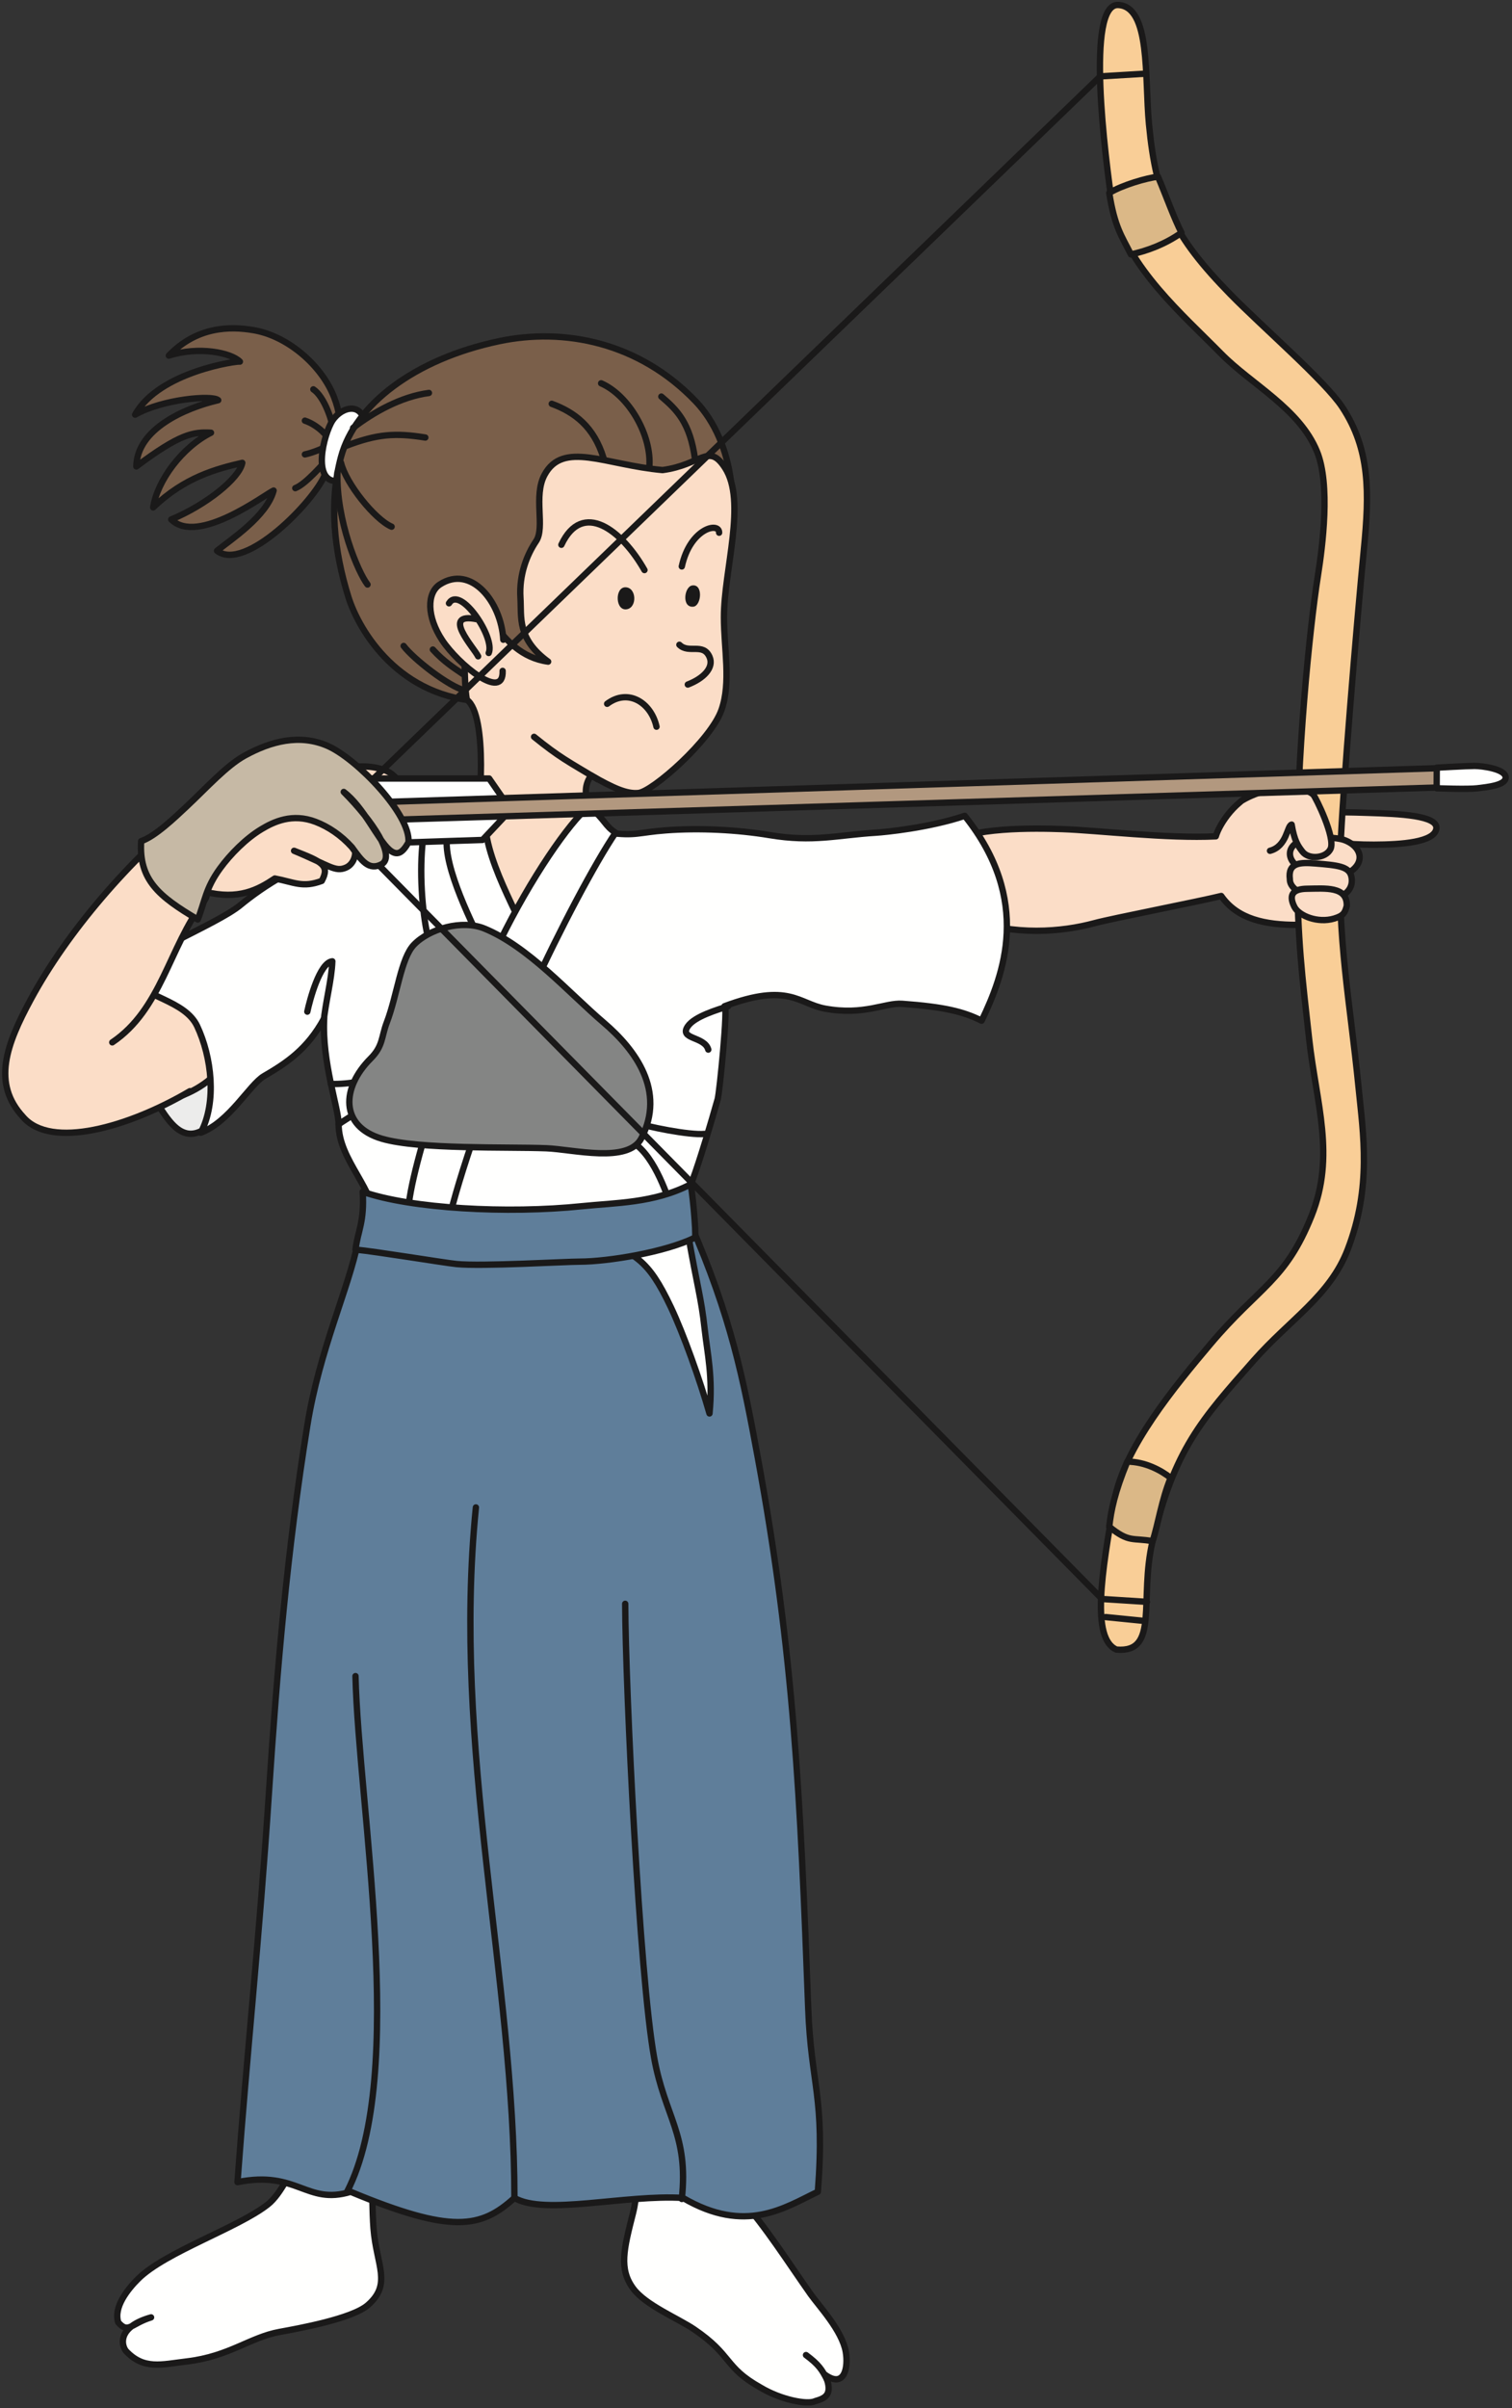 <?xml version="1.0" encoding="UTF-8"?>
<!DOCTYPE svg PUBLIC "-//W3C//DTD SVG 1.1//EN" "http://www.w3.org/Graphics/SVG/1.1/DTD/svg11.dtd">
<svg version="1.1" xmlns="http://www.w3.org/2000/svg" xmlns:xlink="http://www.w3.org/1999/xlink" x="0" y="0" width="676" height="1076" viewBox="0, 0, 676, 1076">
  <rect x="0" y="0" width="676" height="1076" fill="#333333" stroke="none"/>
  <g id="Layer_1">
    <path d="M76.567,232.105 C88.411,243.945 118.888,220.614 122.328,219.182 C119.29,230.72 102.947,241.256 97.023,246.1 C109.408,255.792 140.629,224.03 145.474,211.645 C149.594,208.046 162.547,214.039 157.855,207.339 C148.947,194.605 154.837,191.348 149.242,177.194 C143.721,163.219 128.786,150.276 113.711,147.583 C102.711,145.617 87.873,145.97 75.491,158.889 C88.949,154.582 103.346,157.591 107.253,161.582 C106.805,161.123 71.185,165.888 60.417,185.269 C72.799,178.269 95.018,176.42 97.562,178.807 C82.7,182.274 61.241,191.65 60.955,208.415 C80.336,193.882 86.389,192.899 94.334,193.344 C81.412,199.805 70.289,214.793 68.492,226.72 C82.491,213.262 96.771,209.47 108.329,206.801 C107.044,213.7 92.179,225.644 76.567,232.105" fill="#7A5F4A"/>
    <path d="M76.567,232.105 C88.411,243.945 118.888,220.614 122.328,219.182 C119.29,230.72 102.947,241.256 97.023,246.1 C109.408,255.792 140.629,224.03 145.474,211.645 C149.594,208.046 162.547,214.039 157.855,207.339 C148.947,194.605 154.837,191.348 149.242,177.194 C143.721,163.219 128.786,150.276 113.711,147.583 C102.711,145.617 87.873,145.97 75.491,158.889 C88.949,154.582 103.346,157.591 107.253,161.582 C106.805,161.123 71.185,165.888 60.417,185.269 C72.799,178.269 95.018,176.42 97.562,178.807 C82.7,182.274 61.241,191.65 60.955,208.415 C80.336,193.882 86.389,192.899 94.334,193.344 C81.412,199.805 70.289,214.793 68.492,226.72 C82.491,213.262 96.771,209.47 108.329,206.801 C107.044,213.7 92.179,225.644 76.567,232.105 z" fill-opacity="0" stroke="#1A1919" stroke-width="2.835" stroke-linecap="round" stroke-linejoin="round"/>
    <path d="M140.091,173.963 C144.902,177.16 148.834,188.137 149.242,193.882" fill="#7A5F4A"/>
    <path d="M140.091,173.963 C144.902,177.16 148.834,188.137 149.242,193.882" fill-opacity="0" stroke="#1A1919" stroke-width="2.835" stroke-linecap="round" stroke-linejoin="round"/>
    <path d="M132.017,218.107 C136.731,216.317 144.859,206.894 148.167,203.033" fill="#7A5F4A"/>
    <path d="M132.017,218.107 C136.731,216.317 144.859,206.894 148.167,203.033" fill-opacity="0" stroke="#1A1919" stroke-width="2.835" stroke-linecap="round" stroke-linejoin="round"/>
    <path d="M136.323,187.958 C141.642,189.751 146.553,194.42 147.628,197.65" fill="#7A5F4A"/>
    <path d="M136.323,187.958 C141.642,189.751 146.553,194.42 147.628,197.65" fill-opacity="0" stroke="#1A1919" stroke-width="2.835" stroke-linecap="round" stroke-linejoin="round"/>
    <path d="M136.323,203.033 C139.411,202.431 146.43,199.815 148.704,197.65" fill="#7A5F4A"/>
    <path d="M136.323,203.033 C139.411,202.431 146.43,199.815 148.704,197.65" fill-opacity="0" stroke="#1A1919" stroke-width="2.835" stroke-linecap="round" stroke-linejoin="round"/>
    <path d="M282.994,988.91 C278.914,1004.94 276.649,1013.77 283.081,1022.5 C288.605,1030 303.148,1035.89 310.277,1040.73 C327.612,1052.47 323.575,1057.55 339.918,1066.73 C349.069,1072.25 360.942,1074.56 364.468,1072.86 C368.626,1071.59 372.776,1070.32 368.997,1061.15 C377.71,1067.29 379.298,1057.53 378.136,1050.82 C376.481,1041.28 366.188,1030.39 362.423,1025.07 C352.595,1011.15 342.249,994.77 331.006,982.22 C320.055,970 317.895,935.34 291.521,947.49 C283.811,951.04 286.799,973.96 282.994,988.91" fill="#FFFFFE"/>
    <path d="M282.994,988.91 C278.914,1004.94 276.649,1013.77 283.081,1022.5 C288.605,1030 303.148,1035.89 310.277,1040.73 C327.612,1052.47 323.575,1057.55 339.918,1066.73 C349.069,1072.25 360.942,1074.56 364.468,1072.86 C368.626,1071.59 372.776,1070.32 368.997,1061.15 C377.71,1067.29 379.298,1057.53 378.136,1050.82 C376.481,1041.28 366.188,1030.39 362.423,1025.07 C352.595,1011.15 342.249,994.77 331.006,982.22 C320.055,970 317.895,935.34 291.521,947.49 C283.811,951.04 286.799,973.96 282.994,988.91 z" fill-opacity="0" stroke="#1A1919" stroke-width="2.835" stroke-linecap="round" stroke-linejoin="round"/>
    <path d="M360.358,1052.27 C366.003,1056.48 367.478,1058.68 369.987,1063.71" fill="#FFFFFE"/>
    <path d="M360.358,1052.27 C366.003,1056.48 367.478,1058.68 369.987,1063.71" fill-opacity="0" stroke="#1A1919" stroke-width="2.835" stroke-linecap="round" stroke-linejoin="round"/>
    <path d="M148.604,351.842 C148.568,351.51 148.545,351.172 148.545,350.826 C148.479,340.274 169.785,340.868 175.622,346.231 C179.198,349.514 184.182,353.452 180.885,357.417 C174.626,364.934 149.993,363.835 148.604,351.842" fill="#FBDDC7"/>
    <path d="M148.604,351.842 C148.568,351.51 148.545,351.172 148.545,350.826 C148.479,340.274 169.785,340.868 175.622,346.231 C179.198,349.514 184.182,353.452 180.885,357.417 C174.626,364.934 149.993,363.835 148.604,351.842 z" fill-opacity="0" stroke="#1A1919" stroke-width="2.835" stroke-linecap="round" stroke-linejoin="round"/>
    <path d="M71.992,495.618 C64.372,484.053 56.463,466.961 59.02,457.963 C65.312,435.79 84.426,433.632 99.321,449.619 C113.303,464.623 103.485,501.269 88.142,506.114 C81.083,508.345 76.295,502.146 71.992,495.618" fill="#ECECEB"/>
    <path d="M71.992,495.618 C64.372,484.053 56.463,466.961 59.02,457.963 C65.312,435.79 84.426,433.632 99.321,449.619 C113.303,464.623 103.485,501.269 88.142,506.114 C81.083,508.345 76.295,502.146 71.992,495.618 z" fill-opacity="0" stroke="#1A1919" stroke-width="2.835" stroke-linecap="round" stroke-linejoin="round"/>
    <path d="M105.972,463.405 C92.455,512.552 -2.998,495.117 42.332,451.637 C58.515,436.118 116.491,425.148 105.972,463.405" fill="#FBDDC7"/>
    <path d="M105.972,463.405 C92.455,512.552 -2.998,495.117 42.332,451.637 C58.515,436.118 116.491,425.148 105.972,463.405 z" fill-opacity="0" stroke="#1A1919" stroke-width="2.835" stroke-linecap="round" stroke-linejoin="round"/>
    <path d="M489.472,412.445 C474.411,416.532 453.765,418.086 432.946,410.831 C421.794,406.943 414.599,384.687 423.259,377.452 C432.89,369.403 463.062,370.044 474.935,370.456 C490.548,370.994 521.87,374.769 543.57,373.683 C545.21,368.058 552.67,356.637 563.35,353.496 C569.77,351.613 579.62,353.565 583.68,359.15 C589.46,367.102 585.28,368.168 583.93,376.519 C582.89,382.91 596.58,399.266 596.47,406.793 C596.39,411.388 585.97,413.251 579.91,413.251 C565.8,413.251 553.27,410.764 546,400.332 C536.31,402.756 497.114,410.369 489.472,412.445" fill="#FBDDC7"/>
    <path d="M489.472,412.445 C474.411,416.532 453.765,418.086 432.946,410.831 C421.794,406.943 414.599,384.687 423.259,377.452 C432.89,369.403 463.062,370.044 474.935,370.456 C490.548,370.994 521.87,374.769 543.57,373.683 C545.21,368.058 552.67,356.637 563.35,353.496 C569.77,351.613 579.62,353.565 583.68,359.15 C589.46,367.102 585.28,368.168 583.93,376.519 C582.89,382.91 596.58,399.266 596.47,406.793 C596.39,411.388 585.97,413.251 579.91,413.251 C565.8,413.251 553.27,410.764 546,400.332 C536.31,402.756 497.114,410.369 489.472,412.445 z" fill-opacity="0" stroke="#1A1919" stroke-width="2.835" stroke-linecap="round" stroke-linejoin="round"/>
    <path d="M614.29,377.415 C626.63,377.375 641.32,376.316 642.17,370.257 C642.99,364.333 625.67,363.633 611.41,363.188 C596.41,362.723 585.53,362.324 582.59,367.69 C575.5,380.659 593.78,375.443 600.56,376.705 C602.48,377.06 607.91,377.435 614.29,377.415" fill="#FBDDC7"/>
    <path d="M614.29,377.415 C626.63,377.375 641.32,376.316 642.17,370.257 C642.99,364.333 625.67,363.633 611.41,363.188 C596.41,362.723 585.53,362.324 582.59,367.69 C575.5,380.659 593.78,375.443 600.56,376.705 C602.48,377.06 607.91,377.435 614.29,377.415 z" fill-opacity="0" stroke="#1A1919" stroke-width="2.835" stroke-linecap="round" stroke-linejoin="round"/>
    <path d="M166.989,995.66 C168.258,1012.17 175.353,1020.49 164.449,1029.96 C157.414,1036.07 133.434,1040.39 124.961,1041.94 C111.693,1044.36 102.509,1052.87 83.517,1055.12 C72.194,1056.45 64.186,1058.98 56.214,1050.34 C53.896,1047.07 53.262,1039.43 67.539,1035.43 C58.548,1038.22 57.399,1042.89 52.863,1037.67 C50.679,1030.83 57.137,1022.82 61.755,1018.23 C73.825,1006.21 106.503,995.41 119.725,984.98 C132.611,974.82 136.837,939.41 160.74,955.9 C167.723,960.73 165.804,980.28 166.989,995.66" fill="#FFFFFE"/>
    <path d="M166.989,995.66 C168.258,1012.17 175.353,1020.49 164.449,1029.96 C157.414,1036.07 133.434,1040.39 124.961,1041.94 C111.693,1044.36 102.509,1052.87 83.517,1055.12 C72.194,1056.45 64.186,1058.98 56.214,1050.34 C53.896,1047.07 53.262,1039.43 67.539,1035.43 C58.548,1038.22 57.399,1042.89 52.863,1037.67 C50.679,1030.83 57.137,1022.82 61.755,1018.23 C73.825,1006.21 106.503,995.41 119.725,984.98 C132.611,974.82 136.837,939.41 160.74,955.9 C167.723,960.73 165.804,980.28 166.989,995.66 z" fill-opacity="0" stroke="#1A1919" stroke-width="2.835" stroke-linecap="round" stroke-linejoin="round"/>
    <path d="M107.522,404.369 C96.755,413.251 60.168,427.127 55.842,435.863 C64.438,445.535 82.746,447.006 88.142,458.47 C94.603,472.2 97.023,492.387 89.759,506.114 C102.678,501.269 111.56,484.582 118.021,480.813 C127.71,475.158 137.398,468.97 144.936,454.971 C143.86,474.621 151.397,495.087 151.397,502.345 C151.397,518.515 168.042,531.471 168.085,547.541 C168.122,560.995 164.824,574.469 164.864,587.545 C164.877,591.602 231.44,583.242 238.476,586.545 C256.279,594.903 264.328,617.143 274.76,632.408 C281.042,641.61 311.064,675.082 318.283,654.696 C322.307,643.326 321.51,624.824 321.51,612.705 C321.51,603.389 317.492,591.155 316.128,582.02 C314.527,571.298 308.501,550.989 308.591,540.032 C308.66,531.69 306.535,535.616 309.397,527.918 C313.123,517.894 317.943,501.426 320.872,491.119 C321.715,488.161 325.608,448.925 323.934,449.589 C352.735,438.821 357.04,448.513 368.884,450.668 C386.353,453.845 395.743,447.965 403.337,448.513 C422.239,449.881 430.796,452.012 438.87,456.05 C448.741,435.58 461.476,402.218 431.333,364.533 C415.183,369.918 395.673,371.807 391.493,372.07 C374.271,373.145 363.499,376.376 344.122,373.145 C329.678,370.741 312.751,369.875 297.823,370.994 C285.259,371.93 284.422,373.657 271.984,372.07 C253.145,369.666 229.421,371.345 210.611,373.145 C198.771,374.281 169.207,376.847 157.586,379.338 C134.978,384.182 116.926,396.613 107.522,404.369" fill="#FFFFFE"/>
    <path d="M107.522,404.369 C96.755,413.251 60.168,427.127 55.842,435.863 C64.438,445.535 82.746,447.006 88.142,458.47 C94.603,472.2 97.023,492.387 89.759,506.114 C102.678,501.269 111.56,484.582 118.021,480.813 C127.71,475.158 137.398,468.97 144.936,454.971 C143.86,474.621 151.397,495.087 151.397,502.345 C151.397,518.515 168.042,531.471 168.085,547.541 C168.122,560.995 164.824,574.469 164.864,587.545 C164.877,591.602 231.44,583.242 238.476,586.545 C256.279,594.903 264.328,617.143 274.76,632.408 C281.042,641.61 311.064,675.082 318.283,654.696 C322.307,643.326 321.51,624.824 321.51,612.705 C321.51,603.389 317.492,591.155 316.128,582.02 C314.527,571.298 308.501,550.989 308.591,540.032 C308.66,531.69 306.535,535.616 309.397,527.918 C313.123,517.894 317.943,501.426 320.872,491.119 C321.715,488.161 325.608,448.925 323.934,449.589 C352.735,438.821 357.04,448.513 368.884,450.668 C386.353,453.845 395.743,447.965 403.337,448.513 C422.239,449.881 430.796,452.012 438.87,456.05 C448.741,435.58 461.476,402.218 431.333,364.533 C415.183,369.918 395.673,371.807 391.493,372.07 C374.271,373.145 363.499,376.376 344.122,373.145 C329.678,370.741 312.751,369.875 297.823,370.994 C285.259,371.93 284.422,373.657 271.984,372.07 C253.145,369.666 229.421,371.345 210.611,373.145 C198.771,374.281 169.207,376.847 157.586,379.338 C134.978,384.182 116.926,396.613 107.522,404.369 z" fill-opacity="0" stroke="#1A1919" stroke-width="2.835" stroke-linecap="round" stroke-linejoin="round"/>
    <path d="M147.954,189.097 C143.614,197.667 139.855,217.572 152.769,214.687 C161.162,212.814 164.094,196.611 163.031,189.104 C161.574,178.794 151.43,182.234 147.954,189.097" fill="#FFFFFE"/>
    <path d="M147.954,189.097 C143.614,197.667 139.855,217.572 152.769,214.687 C161.162,212.814 164.094,196.611 163.031,189.104 C161.574,178.794 151.43,182.234 147.954,189.097 z" fill-opacity="0" stroke="#1A1919" stroke-width="2.835" stroke-linecap="round" stroke-linejoin="round"/>
    <path d="M223.159,152.444 C252.082,146.355 285.634,152.743 311.098,179.392 C328.313,197.408 332.278,231.026 321.164,252.817 C314.458,265.969 305.194,256.2 293.171,256.822 C286.823,257.15 274.989,255.175 270.829,259.541 C266.247,264.352 261.731,279.393 258.457,285.95 C255.559,291.758 252.76,302.203 247.142,305.932 C239.95,310.707 224.995,313.632 216.535,313.389 C178.853,312.314 160.548,282.169 155.704,266.556 C149.428,246.336 146.955,224.608 152.473,204.108 C158.688,181.015 185.042,160.47 223.159,152.444" fill="#7A5F4A"/>
    <path d="M223.159,152.444 C252.082,146.355 285.634,152.743 311.098,179.392 C328.313,197.408 332.278,231.026 321.164,252.817 C314.458,265.969 305.194,256.2 293.171,256.822 C286.823,257.15 274.989,255.175 270.829,259.541 C266.247,264.352 261.731,279.393 258.457,285.95 C255.559,291.758 252.76,302.203 247.142,305.932 C239.95,310.707 224.995,313.632 216.535,313.389 C178.853,312.314 160.548,282.169 155.704,266.556 C149.428,246.336 146.955,224.608 152.473,204.108 C158.688,181.015 185.042,160.47 223.159,152.444 z" fill-opacity="0" stroke="#1A1919" stroke-width="2.835" stroke-linecap="round" stroke-linejoin="round"/>
    <path d="M232.685,267.095 C232.038,256.745 235.574,247.883 239.684,241.794 C243.812,235.678 238.35,221.663 243.453,212.183 C251.744,196.787 270.553,207.727 296.209,210.032 C313.621,207.727 316.762,197.667 324.124,208.996 C333.891,224.027 323.661,254.713 323.661,275.707 C323.661,289.971 326.881,304.803 322.586,317.158 C317.852,330.778 291.713,353.678 285.445,354.306 C280.059,354.844 274.042,352.003 264.276,346.475 C257.354,356.31 267.674,365.608 270.367,376.914 C270.941,379.318 252.285,411.229 250.309,413.092 C248.055,415.214 246.597,418.534 244.608,420.934 C240.594,425.779 235.693,430.195 228.917,429.133 C216.668,427.207 215.253,412.089 210.93,403.015 C208.158,397.188 204.798,392.851 205.614,385.952 C206.547,378.102 208.666,377.043 211.69,370.994 C215.243,363.888 218.026,319.225 208.776,312.725 C206.942,304.777 207.806,269.532 208.998,268.708 C216.698,263.379 221.379,292.395 245.066,295.626 C231.068,285.396 233.223,275.707 232.685,267.095" fill="#FBDDC7"/>
    <path d="M232.685,267.095 C232.038,256.745 235.574,247.883 239.684,241.794 C243.812,235.678 238.35,221.663 243.453,212.183 C251.744,196.787 270.553,207.727 296.209,210.032 C313.621,207.727 316.762,197.667 324.124,208.996 C333.891,224.027 323.661,254.713 323.661,275.707 C323.661,289.971 326.881,304.803 322.586,317.158 C317.852,330.778 291.713,353.678 285.445,354.306 C280.059,354.844 274.042,352.003 264.276,346.475 C257.354,356.31 267.674,365.608 270.367,376.914 C270.941,379.318 252.285,411.229 250.309,413.092 C248.055,415.214 246.597,418.534 244.608,420.934 C240.594,425.779 235.693,430.195 228.917,429.133 C216.668,427.207 215.253,412.089 210.93,403.015 C208.158,397.188 204.798,392.851 205.614,385.952 C206.547,378.102 208.666,377.043 211.69,370.994 C215.243,363.888 218.026,319.225 208.776,312.725 C206.942,304.777 207.806,269.532 208.998,268.708 C216.698,263.379 221.379,292.395 245.066,295.626 C231.068,285.396 233.223,275.707 232.685,267.095 z" fill-opacity="0" stroke="#1A1919" stroke-width="2.835" stroke-linecap="round" stroke-linejoin="round"/>
    <path d="M225.015,285.845 C224.128,268.967 210.611,252.02 196.616,261.171 C190.809,264.97 190.726,275.565 197.778,286.14 C204.884,296.798 225.214,313.566 224.72,299.76" fill="#FBDDC7"/>
    <path d="M225.015,285.845 C224.128,268.967 210.611,252.02 196.616,261.171 C190.809,264.97 190.726,275.565 197.778,286.14 C204.884,296.798 225.214,313.566 224.72,299.76" fill-opacity="0" stroke="#1A1919" stroke-width="2.835" stroke-linecap="round" stroke-linejoin="round"/>
    <path d="M267.276,348.225 C253.956,340.233 250.082,338.379 238.776,329.225" fill="#8D644B"/>
    <path d="M267.276,348.225 C253.956,340.233 250.082,338.379 238.776,329.225 M218.5,291.764 C221.519,284.958 205.757,261.324 200.737,269.558 M213.171,276.667 C196.892,273.41 211.953,289.433 213.766,293.249 M321.51,238.025 C321.643,233.081 308.591,235.87 304.822,253.096 M288.134,254.713 C278.063,236.946 260.463,223.273 250.986,243.408" fill-opacity="0" stroke="#1A1919" stroke-width="2.835" stroke-linecap="round" stroke-linejoin="round"/>
    <path d="M309.427,261.596 C305.878,262.187 304.689,271.663 310.021,271.072 C313.601,270.674 314.504,260.753 309.427,261.596" fill="#1A1919"/>
    <path d="M280.518,272.171 C284.934,271.105 284.542,262.47 279.631,262.4 C274.72,262.33 275.045,273.49 280.518,272.171" fill="#1A1919"/>
    <path d="M303.746,288.089 C307.89,292.236 314.354,287.063 317.203,293.471 C319.354,298.319 314.511,303.163 307.512,305.856" fill="#FBDDC7"/>
    <path d="M303.746,288.089 C307.89,292.236 314.354,287.063 317.203,293.471 C319.354,298.319 314.511,303.163 307.512,305.856 M293.517,324.695 C291.149,314.037 280.922,307.36 271.446,314.469 M150.859,211.107 C150.318,232.643 160.037,255.606 164.316,261.171 M152.473,206.801 C154.625,215.952 167.547,232.102 175.084,235.332 M154.625,199.264 C168.623,193.882 176.698,193.341 190.155,195.495 M157.855,191.189 C166.966,184.173 179.391,177.194 191.772,175.577" fill-opacity="0" stroke="#1A1919" stroke-width="2.835" stroke-linecap="round" stroke-linejoin="round"/>
    <path d="M242.374,440.707 C243.818,445.873 239.339,449.406 236.723,451.206 C228.109,457.126 225.829,442.165 217.342,425.364 C211.468,413.729 198.154,387.28 199.847,374.221 C205.229,369.918 209.536,366.687 217.073,363.457 C214.921,382.031 233.203,410.472 237.529,423.75 C239.757,430.58 239.133,429.093 242.374,440.707" fill="#FFFFFE"/>
    <path d="M242.374,440.707 C243.818,445.873 239.339,449.406 236.723,451.206 C228.109,457.126 225.829,442.165 217.342,425.364 C211.468,413.729 198.154,387.28 199.847,374.221 C205.229,369.918 209.536,366.687 217.073,363.457 C214.921,382.031 233.203,410.472 237.529,423.75 C239.757,430.58 239.133,429.093 242.374,440.707 z" fill-opacity="0" stroke="#1A1919" stroke-width="2.835" stroke-linecap="round" stroke-linejoin="round"/>
    <path d="M200.923,544.337 C204.134,529.573 218.613,484.449 237.529,443.131 C250.339,415.154 266.087,385.543 275.211,372.07 C270.308,368.888 270.905,366.687 263.371,360.226 C254.463,367.514 237.277,392.463 223.534,420.519 C200.727,467.07 180.603,531.574 182.621,544.337 C200.923,562.639 192.084,554.641 200.923,544.337" fill="#FFFFFE"/>
    <path d="M200.923,544.337 C204.134,529.573 218.613,484.449 237.529,443.131 C250.339,415.154 266.087,385.543 275.211,372.07 C270.308,368.888 270.905,366.687 263.371,360.226 C254.463,367.514 237.277,392.463 223.534,420.519 C200.727,467.07 180.603,531.574 182.621,544.337 C200.923,562.639 192.084,554.641 200.923,544.337 z" fill-opacity="0" stroke="#1A1919" stroke-width="2.835" stroke-linecap="round" stroke-linejoin="round"/>
    <path d="M266.599,551.871 C260.762,548.727 223.72,549.042 217.216,547.522 C203.931,544.427 165.189,528.729 160.01,554.979 C155.956,575.538 142.857,602.977 137.398,636.932 C128.364,693.137 123.895,745.407 120.173,801.951 C115.866,867.381 110.504,915.96 106.178,975 C133.092,969.62 136.861,985.38 156.779,979.33 C201.889,998.09 214.921,995.71 229.992,982.06 C243.582,990.01 279.611,980.46 305.36,982.06 C333.354,998.44 350.821,986.41 365.653,979.31 C368.911,936.81 362.622,931.61 361.347,897.469 C357.864,804.192 355.065,739.516 338.735,650.926 C332.268,615.821 326.891,588.481 308.591,546.489 C304.756,537.694 310.742,543.531 307.512,550.795 C311.821,575.559 313.435,579.326 315.049,593.864 C316.264,604.778 318.817,615.395 317.203,631.545 C312.897,616.471 305.496,595.838 299.978,584.172 C289.396,561.802 284.402,561.463 266.599,551.871" fill="#5F7E9A"/>
    <path d="M266.599,551.871 C260.762,548.727 223.72,549.042 217.216,547.522 C203.931,544.427 165.189,528.729 160.01,554.979 C155.956,575.538 142.857,602.977 137.398,636.932 C128.364,693.137 123.895,745.407 120.173,801.951 C115.866,867.381 110.504,915.96 106.178,975 C133.092,969.62 136.861,985.38 156.779,979.33 C201.889,998.09 214.921,995.71 229.992,982.06 C243.582,990.01 279.611,980.46 305.36,982.06 C333.354,998.44 350.821,986.41 365.653,979.31 C368.911,936.81 362.622,931.61 361.347,897.469 C357.864,804.192 355.065,739.516 338.735,650.926 C332.268,615.821 326.891,588.481 308.591,546.489 C304.756,537.694 310.742,543.531 307.512,550.795 C311.821,575.559 313.435,579.326 315.049,593.864 C316.264,604.778 318.817,615.395 317.203,631.545 C312.897,616.471 305.496,595.838 299.978,584.172 C289.396,561.802 284.402,561.463 266.599,551.871 z M189.079,375.3 C187.466,389.026 188.604,406.734 191.234,418.368 M282.749,501.269 C289.33,503.461 308.073,507.293 315.049,506.652 M151.397,502.345 C153.682,500.665 173.537,488.393 176.16,487.271 M279.521,508.806 C290.422,512.233 296.893,529.884 299.978,538.951 M147.897,484.313 C155.348,484.575 169.124,482.928 174.008,476.507" fill-opacity="0" stroke="#1A1919" stroke-width="2.835" stroke-linecap="round" stroke-linejoin="round"/>
    <path d="M172.929,456.857 C177.588,444.705 179.198,428.233 185.042,422.133 C191.965,414.915 206.617,410.821 216.535,414.868 C236.171,422.88 254.529,443.831 269.829,456.857 C284.283,469.156 297.63,487.5 286.76,508.571 C280.859,520.003 256.229,513.521 244.233,513.056 C226.775,512.383 187.429,513.658 170.778,508.806 C151.849,503.292 152.629,486.043 165.661,473.007 C171.315,467.356 170.456,463.308 172.929,456.857" fill="#848584"/>
    <path d="M172.929,456.857 C177.588,444.705 179.198,428.233 185.042,422.133 C191.965,414.915 206.617,410.821 216.535,414.868 C236.171,422.88 254.529,443.831 269.829,456.857 C284.283,469.156 297.63,487.5 286.76,508.571 C280.859,520.003 256.229,513.521 244.233,513.056 C226.775,512.383 187.429,513.658 170.778,508.806 C151.849,503.292 152.629,486.043 165.661,473.007 C171.315,467.356 170.456,463.308 172.929,456.857 z" fill-opacity="0" stroke="#1A1919" stroke-width="2.835" stroke-linecap="round" stroke-linejoin="round"/>
    <path d="M204.153,564.793 C198.466,564.223 167.816,559.139 158.934,558.332 C160.01,549.719 162.972,546.22 162.162,532.494 C183.697,540.032 226.924,542.395 260.141,538.951 C275.085,537.405 292.44,537.608 308.591,529.263 C309.311,528.888 311.376,551.459 310.742,552.949 C297.823,559.408 272.014,563.718 259.062,563.718 C252.886,563.718 215.359,565.909 204.153,564.793" fill="#5F7E9A"/>
    <path d="M204.153,564.793 C198.466,564.223 167.816,559.139 158.934,558.332 C160.01,549.719 162.972,546.22 162.162,532.494 C183.697,540.032 226.924,542.395 260.141,538.951 C275.085,537.405 292.44,537.608 308.591,529.263 C309.311,528.888 311.376,551.459 310.742,552.949 C297.823,559.408 272.014,563.718 259.062,563.718 C252.886,563.718 215.359,565.909 204.153,564.793 z M212.767,673.537 C201.999,781.201 229.992,884.221 229.992,982 M155.166,979.31 C182.189,926.84 160.329,807.541 158.934,748.903" fill-opacity="0" stroke="#1A1919" stroke-width="2.835" stroke-linecap="round" stroke-linejoin="round"/>
    <path d="M279.521,716.602 C279.674,755.26 285.836,882.475 292.44,919.3 C297.215,945.92 307.943,953.59 304.822,982.54" fill="#5F7E9A"/>
    <path d="M279.521,716.602 C279.674,755.26 285.836,882.475 292.44,919.3 C297.215,945.92 307.943,953.59 304.822,982.54 M144.667,456.857 C145.474,447.975 148.283,437.898 148.585,429.528 C142.91,430.012 138.468,446.996 137.398,452.012 M325.547,449.589 C320.703,451.206 310.659,454.095 307.564,458.511 C303.361,464.517 314.982,462.913 316.666,468.97" fill-opacity="0" stroke="#1A1919" stroke-width="2.835" stroke-linecap="round" stroke-linejoin="round"/>
    <path d="M585.29,464.125 C582.18,436.095 580.11,420.536 579.91,386.606 C579.63,339.258 585.47,281.033 589.2,257.406 C591.31,244.018 594.88,216.536 588.8,201.688 C580.93,182.5 559.45,171.742 546,158.082 C528.5,140.318 504.812,120.131 497.546,93.482 C493.915,69.662 485.435,1.427 499.97,2.233 C514.5,3.043 511.7,34.583 513.7,55.531 C516.92,89.445 524.73,105.595 550.03,131.433 C564.52,146.232 592.41,170.244 600.1,181.902 C612.62,200.881 612.23,220.278 609.79,245.293 C606.56,278.4 600.14,355.348 599.29,379.607 C597.87,420.005 603.48,446.77 607.37,485.658 C609.49,506.878 613.29,530.336 602.52,558.332 C594.57,579.004 576.68,589.557 560.53,607.858 C537.01,634.514 525,647.696 515.31,688.608 C509.132,714.699 518.54,738.676 499.161,737.059 C487.858,732.213 492.394,702.813 498.353,670.037 C502.587,646.737 525.46,619.19 541.15,600.594 C562.95,574.751 574.67,572.524 586.37,543.258 C597.14,516.343 588.52,493.195 585.29,464.125" fill="#F9CE97"/>
    <path d="M585.29,464.125 C582.18,436.095 580.11,420.536 579.91,386.606 C579.63,339.258 585.47,281.033 589.2,257.406 C591.31,244.018 594.88,216.536 588.8,201.688 C580.93,182.5 559.45,171.742 546,158.082 C528.5,140.318 504.812,120.131 497.546,93.482 C493.915,69.662 485.435,1.427 499.97,2.233 C514.5,3.043 511.7,34.583 513.7,55.531 C516.92,89.445 524.73,105.595 550.03,131.433 C564.52,146.232 592.41,170.244 600.1,181.902 C612.62,200.881 612.23,220.278 609.79,245.293 C606.56,278.4 600.14,355.348 599.29,379.607 C597.87,420.005 603.48,446.77 607.37,485.658 C609.49,506.878 613.29,530.336 602.52,558.332 C594.57,579.004 576.68,589.557 560.53,607.858 C537.01,634.514 525,647.696 515.31,688.608 C509.132,714.699 518.54,738.676 499.161,737.059 C487.858,732.213 492.394,702.813 498.353,670.037 C502.587,646.737 525.46,619.19 541.15,600.594 C562.95,574.751 574.67,572.524 586.37,543.258 C597.14,516.343 588.52,493.195 585.29,464.125 z" fill-opacity="0" stroke="#1A1919" stroke-width="2.835" stroke-linecap="round" stroke-linejoin="round"/>
    <path d="M581.52,387.681 C587.97,390.026 593.88,393.904 599.78,391.547 C611.65,386.808 609.11,378.202 600.91,375.3 C597.4,374.055 589.92,374.042 586.37,374.493 C573.11,376.174 575.6,385.527 581.52,387.681" fill="#FBDDC7"/>
    <path d="M581.52,387.681 C587.97,390.026 593.88,393.904 599.78,391.547 C611.65,386.808 609.11,378.202 600.91,375.3 C597.4,374.055 589.92,374.042 586.37,374.493 C573.11,376.174 575.6,385.527 581.52,387.681 z" fill-opacity="0" stroke="#1A1919" stroke-width="2.835" stroke-linecap="round" stroke-linejoin="round"/>
    <path d="M587.99,385.796 C598.08,386.606 603.04,387.111 604.14,391.45 C604.85,394.269 604.03,396.666 602.52,398.313 C596.36,405.033 576.46,400.578 576.68,392.795 C575.75,385.444 581.21,385.255 587.99,385.796" fill="#FBDDC7"/>
    <path d="M587.99,385.796 C598.08,386.606 603.04,387.111 604.14,391.45 C604.85,394.269 604.03,396.666 602.52,398.313 C596.36,405.033 576.46,400.578 576.68,392.795 C575.75,385.444 581.21,385.255 587.99,385.796 z" fill-opacity="0" stroke="#1A1919" stroke-width="2.835" stroke-linecap="round" stroke-linejoin="round"/>
    <path d="M584.35,397.101 C592.37,397.012 602.44,395.866 602.12,404.775 C601.3,407.836 600.69,409.161 596.47,410.426 C589.15,412.614 580.74,409.217 578.7,405.177 C575.83,399.466 578.48,397.168 584.35,397.101" fill="#FBDDC7"/>
    <path d="M584.35,397.101 C592.37,397.012 602.44,395.866 602.12,404.775 C601.3,407.836 600.69,409.161 596.47,410.426 C589.15,412.614 580.74,409.217 578.7,405.177 C575.83,399.466 578.48,397.168 584.35,397.101 z" fill-opacity="0" stroke="#1A1919" stroke-width="2.835" stroke-linecap="round" stroke-linejoin="round"/>
    <path d="M554.88,357.938 C567.39,350.268 583.14,351.075 587.18,355.113 C588.2,356.132 597.27,374.493 594.85,379.338 C592.74,383.564 585.16,384.182 582.33,380.55 C580.33,377.98 578.7,375.702 577.49,368.437 C575.37,368.839 575.47,378.126 567.8,380.144" fill="#FBDDC7"/>
    <path d="M554.88,357.938 C567.39,350.268 583.14,351.075 587.18,355.113 C588.2,356.132 597.27,374.493 594.85,379.338 C592.74,383.564 585.16,384.182 582.33,380.55 C580.33,377.98 578.7,375.702 577.49,368.437 C575.37,368.839 575.47,378.126 567.8,380.144" fill-opacity="0" stroke="#1A1919" stroke-width="2.835" stroke-linecap="round" stroke-linejoin="round"/>
    <path d="M495.933,682.151 C504.812,689.418 506.429,686.994 515.31,688.608 C517.73,681.344 519.35,670.037 523.39,660.346 C519.35,657.119 512.08,653.08 504.009,653.08 C498.353,666.807 496.737,674.883 495.933,682.151" fill="#DBB887"/>
    <path d="M495.933,682.151 C504.812,689.418 506.429,686.994 515.31,688.608 C517.73,681.344 519.35,670.037 523.39,660.346 C519.35,657.119 512.08,653.08 504.009,653.08 C498.353,666.807 496.737,674.883 495.933,682.151 z" fill-opacity="0" stroke="#1A1919" stroke-width="2.835" stroke-linecap="round" stroke-linejoin="round"/>
    <path d="M177.236,362.112 L164.047,347.845 L218.687,347.845 L228.378,361.843 L215.728,375.3 L166.471,376.914 L177.236,362.112" fill="#FFFFFE"/>
    <path d="M177.236,362.112 L164.047,347.845 L218.687,347.845 L228.378,361.843 L215.728,375.3 L166.471,376.914 L177.236,362.112 z" fill-opacity="0" stroke="#1A1919" stroke-width="2.835" stroke-linecap="round" stroke-linejoin="round"/>
    <path d="M170.778,366.418 L650.97,351.613 L650.16,343 L170.778,358.344 L170.778,366.418" fill="#B2987F"/>
    <path d="M170.778,366.418 L650.97,351.613 L650.16,343 L170.778,358.344 L170.778,366.418 z" fill-opacity="0" stroke="#1A1919" stroke-width="2.835" stroke-linecap="round" stroke-linejoin="round"/>
    <path d="M84.911,487.543 C57.459,503.693 22.785,513.601 10.354,499.118 C-3.642,484.044 2.773,466.798 13.853,446.358 C30.116,416.356 57.608,384.335 87.335,360.226 C108.91,342.724 127.208,320.329 152.473,340.845 C162.095,348.661 177.309,370.17 148.167,367.763 C150.607,370.662 156.56,375.393 158.396,379.069 C159.472,381.22 158.396,386.068 154.628,387.681 C149.753,389.773 147.091,386.606 131.479,380.144 C143.86,384.989 147.628,386.602 143.86,393.602 C135.247,396.832 131.479,394.143 122.866,392.526 C115.299,397.57 106.716,402.215 91.642,398.446 C88.424,399.774 95.025,397.576 91.104,402.756 C75.574,423.252 72.108,450.97 50.19,465.739" fill="#FBDDC7"/>
    <path d="M84.911,487.543 C57.459,503.693 22.785,513.601 10.354,499.118 C-3.642,484.044 2.773,466.798 13.853,446.358 C30.116,416.356 57.608,384.335 87.335,360.226 C108.91,342.724 127.208,320.329 152.473,340.845 C162.095,348.661 177.309,370.17 148.167,367.763 C150.607,370.662 156.56,375.393 158.396,379.069 C159.472,381.22 158.396,386.068 154.628,387.681 C149.753,389.773 147.091,386.606 131.479,380.144 C143.86,384.989 147.628,386.602 143.86,393.602 C135.247,396.832 131.479,394.143 122.866,392.526 C115.299,397.57 106.716,402.215 91.642,398.446 C88.424,399.774 95.025,397.576 91.104,402.756 C75.574,423.252 72.108,450.97 50.19,465.739 M512.78,715.725 L492.698,714.449 L148.704,365.608 L491.896,34.132 L512.08,32.92" fill-opacity="0" stroke="#1A1919" stroke-width="2.835" stroke-linecap="round" stroke-linejoin="round"/>
    <path d="M88.411,410.831 C91.642,402.756 91.811,397.012 98.405,387.984 C102.947,381.758 109.903,374.676 116.942,370.456 C122.328,367.225 130.678,363.188 141.167,367.225 C146.805,369.393 152.473,373.145 157.317,378.531 C161.624,384.451 164.854,389.295 170.778,386.068 C176.698,382.3 167.009,367.225 153.688,353.847 C162.636,360.571 168.895,375.147 174.008,379.607 C177.428,382.592 179.815,381.34 182.621,376.376 C183.697,363.994 159.459,338.966 146.553,333.308 C133.889,327.757 120.986,331.26 109.408,337.618 C101.234,342.107 92.389,351.949 83.566,360.226 C78.091,365.366 69.296,373.776 63.11,375.838 C62.034,393.064 70.899,400.505 88.411,410.831" fill="#C6B9A5"/>
    <path d="M88.411,410.831 C91.642,402.756 91.811,397.012 98.405,387.984 C102.947,381.758 109.903,374.676 116.942,370.456 C122.328,367.225 130.678,363.188 141.167,367.225 C146.805,369.393 152.473,373.145 157.317,378.531 C161.624,384.451 164.854,389.295 170.778,386.068 C176.698,382.3 167.009,367.225 153.688,353.847 C162.636,360.571 168.895,375.147 174.008,379.607 C177.428,382.592 179.815,381.34 182.621,376.376 C183.697,363.994 159.459,338.966 146.553,333.308 C133.889,327.757 120.986,331.26 109.408,337.618 C101.234,342.107 92.389,351.949 83.566,360.226 C78.091,365.366 69.296,373.776 63.11,375.838 C62.034,393.064 70.899,400.505 88.411,410.831 z" fill-opacity="0" stroke="#1A1919" stroke-width="2.835" stroke-linecap="round" stroke-linejoin="round"/>
    <path d="M494.315,722.526 L510.47,724.139" fill="#F9CE97"/>
    <path d="M494.315,722.526 L510.47,724.139 M269.829,204.649 C265.523,190.651 256.91,184.193 246.684,180.425 M290.286,208.956 C291.604,194.649 281.135,176.656 268.753,171.27 M310.742,205.187 C308.591,189.037 302.667,183.117 295.671,177.194" fill-opacity="0" stroke="#1A1919" stroke-width="2.835" stroke-linecap="round" stroke-linejoin="round"/>
    <path d="M180.466,288.63 C184.862,294.47 200.777,306.858 207.776,308.475" fill="#7A5F4A"/>
    <path d="M180.466,288.63 C184.862,294.47 200.777,306.858 207.776,308.475 M193.526,290.225 C198.371,295.607 203.245,298.645 207.026,301.225" fill-opacity="0" stroke="#1A1919" stroke-width="2.835" stroke-linecap="round" stroke-linejoin="round"/>
    <path d="M505.622,113.67 C512.85,112.106 520.85,109.174 528.23,103.977 C524.75,97.151 521.81,88.621 517.73,78.946 C512.6,79.556 501.989,82.581 495.933,86.214 C498.353,101.557 501.585,105.595 505.622,113.67" fill="#DBB887"/>
    <path d="M505.622,113.67 C512.85,112.106 520.85,109.174 528.23,103.977 C524.75,97.151 521.81,88.621 517.73,78.946 C512.6,79.556 501.989,82.581 495.933,86.214 C498.353,101.557 501.585,105.595 505.622,113.67 z" fill-opacity="0" stroke="#1A1919" stroke-width="2.835" stroke-linecap="round" stroke-linejoin="round"/>
    <path d="M642.36,342.997 L642.32,352.211 C642.32,352.211 656.26,352.749 660.57,352.211 C664.87,351.673 673.17,350.906 673.17,347.433 C673.17,343.521 662.49,342.22 659.26,342.22 C656.03,342.22 642.36,342.997 642.36,342.997" fill="#FFFFFE"/>
    <path d="M642.36,342.997 L642.32,352.211 C642.32,352.211 656.26,352.749 660.57,352.211 C664.87,351.673 673.17,350.906 673.17,347.433 C673.17,343.521 662.49,342.22 659.26,342.22 C656.03,342.22 642.36,342.997 642.36,342.997 z" fill-opacity="0" stroke="#1A1919" stroke-width="2.835" stroke-linecap="round" stroke-linejoin="round"/>
  </g>
</svg>
